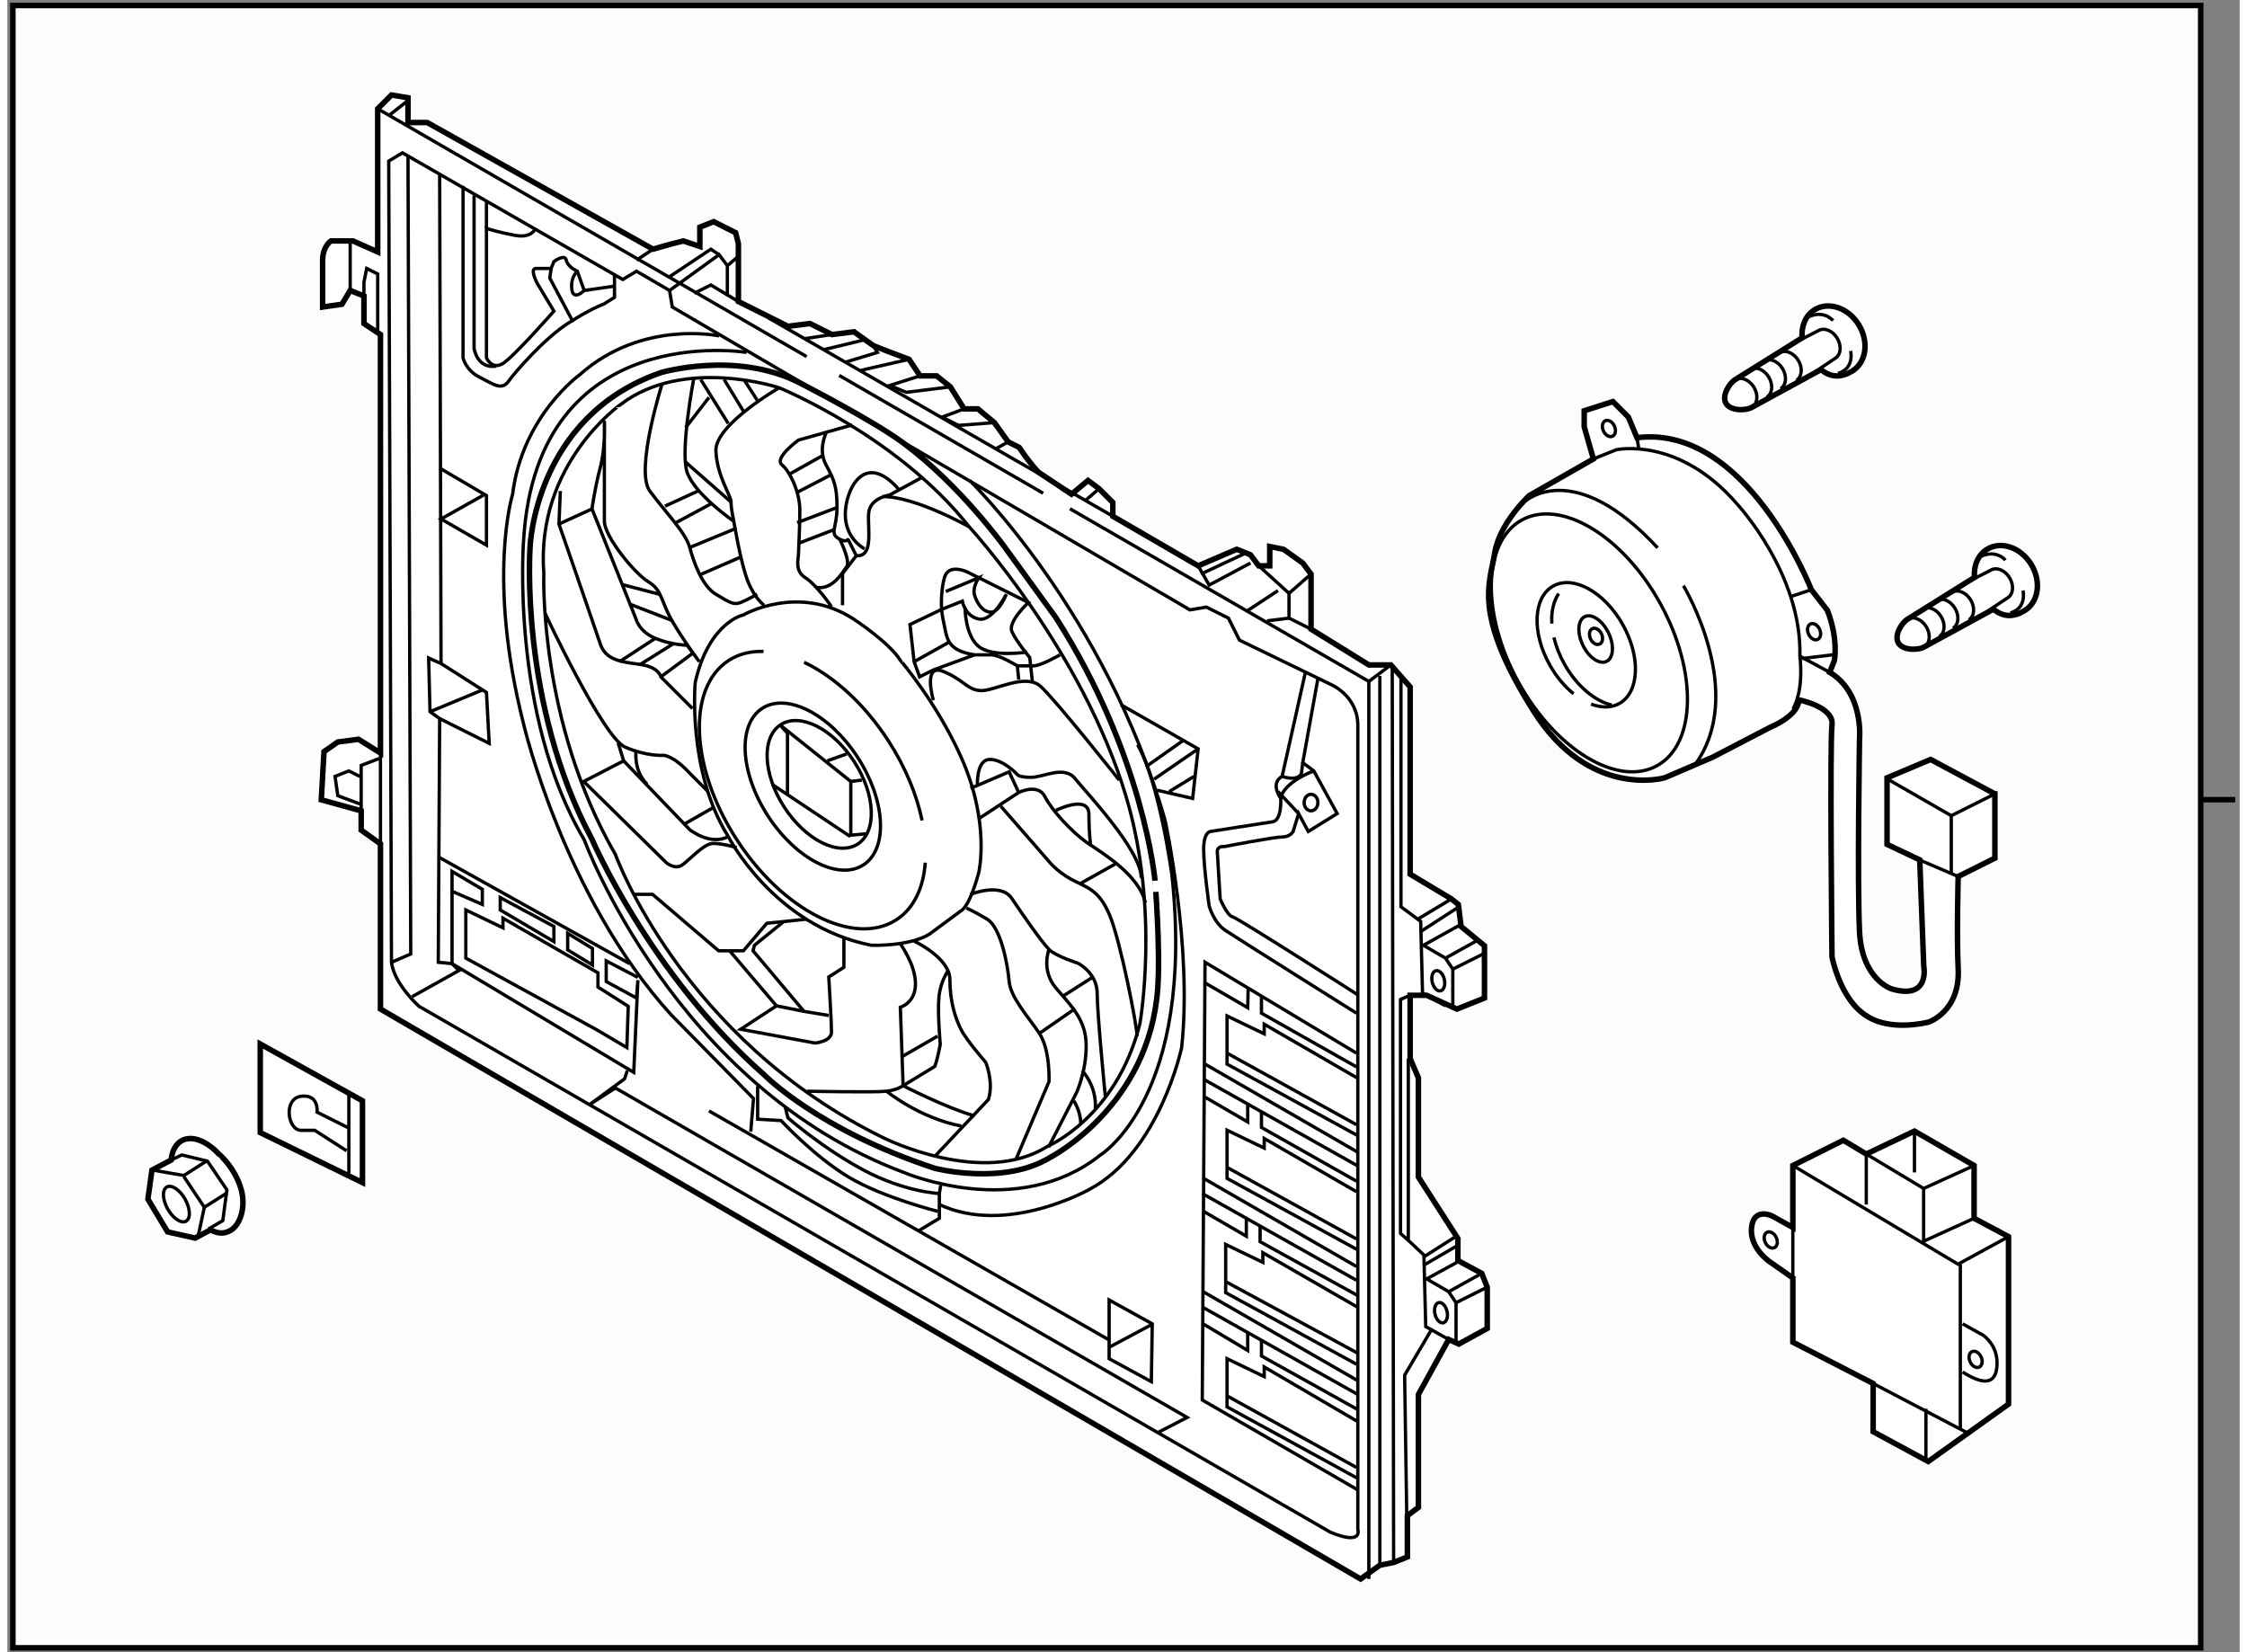 <?xml version="1.0" encoding="utf-8"?>
<!-- Generator: Adobe Illustrator 15.1.0, SVG Export Plug-In . SVG Version: 6.00 Build 0)  -->
<!DOCTYPE svg PUBLIC "-//W3C//DTD SVG 1.1//EN" "http://www.w3.org/Graphics/SVG/1.1/DTD/svg11.dtd">
<svg version="1.1" xmlns="http://www.w3.org/2000/svg" xmlns:xlink="http://www.w3.org/1999/xlink" x="0px" y="0px" width="244.8px"
	 height="180px" viewBox="20.333 12.601 202.704 150.029" enable-background="new 0 0 244.8 180" xml:space="preserve">
	
<rect x="20.333" y="12.601" width="202.704" height="150.029" fill="#808080" stroke="none"/>
	
<g><rect x="20.833" y="13.101" fill="#FCFCFC" stroke="#000000" stroke-width="0.5" width="198.667" height="149.129"></rect><line fill="none" stroke="#000000" stroke-width="0.5" x1="222.637" y1="85.218" x2="219.5" y2="85.218"></line></g>



	
<g><path fill="#FFFFFF" stroke="#000000" stroke-width="0.5" d="M78.963,35.228l-20.5-11.5h-1.75v-2.25l-1.5-0.25l-1.25,1.25v13
			l-2.25-1h-2c0,0-0.75,0.5-0.75,1.75s0,4.25,0,4.25l1.75-0.25l0.75-1.25l1.25,0.5v2.5l1.5,1v38l-2-1.25l-1.875,0.25l-1.25,0.875
			l-0.25,4.375l3.625,1v1.75l1.75,1.25v15l89,51.75l1.75-1.25l1.25-0.25l1.25-0.5v-3.75l1-0.75v-10.25l2.75-5l0.917,0.416
			l2.583-1.416v-3.75l-0.5-1.25l-2.166-1.166v-2l-3.584-5.584v-9l-0.75-1.75v-5.75h1.5l2.75,1.25l2.5-1v-4.75l-2.125-1.75l-0.25-2
			l-0.625-0.5l-3.75-2.25v-17l-1.75-2h-2l-5.25-3.25v-5l-0.75-1l-1.75-1.25l-1.25-0.25v1.75h-1l-0.75-1l-1.25-0.5l-3.5,1.5
			l-7.75-4.5v-1.25l-1.25-1.25l-1-0.75l-1.5,1.25l-3-2c0,0-0.75-0.75-1.75-2.25l-1-0.5l-1.25-1.75l-1.5-1.25h-1.25l-1.25-2l-1.25-1
			h-1.5l-1-1.5l-2-0.75l-1.25-0.5l-1.75-1.25l-2,0.25l-2-1l-2,0.25l-4.5-2.25v-3.25v-2l-0.25-1l-2-1l-1.25,0.5v1.75l-1.5-0.5
			l-1,0.25L78.963,35.228z"></path><polyline fill="none" stroke="#000000" stroke-width="0.3" points="116.823,58.798 132.898,68.086 143.963,74.478 
			143.963,155.979 		"></polyline><line fill="none" stroke="#000000" stroke-width="0.3" x1="95.868" y1="46.69" x2="114.388" y2="57.391"></line><line fill="none" stroke="#000000" stroke-width="0.3" x1="53.963" y1="22.478" x2="92.913" y2="44.982"></line><path fill="none" stroke="#000000" stroke-width="0.3" d="M55.213,99.979l-0.25-72.75l1.25-0.75l20,11.5l1.25-0.75l3,1.75
			l0.25,1.5l47,27.5l1.5-0.25l2,1l1,2l8.25,4c0,0,2.5,1,2.5,3.75s0,73,0,73s0.5,1.5-2.5,0.25l-82.75-47.75
			C57.713,103.979,55.463,101.979,55.213,99.979z"></path><line fill="none" stroke="#000000" stroke-width="0.3" x1="51.463" y1="38.978" x2="51.463" y2="34.478"></line><polyline fill="none" stroke="#000000" stroke-width="0.3" points="52.713,39.478 52.713,38.228 52.963,36.978 53.963,37.478 
			53.963,42.978 		"></polyline><line fill="none" stroke="#000000" stroke-width="0.3" x1="89.463" y1="41.478" x2="120.713" y2="59.478"></line><polyline fill="none" stroke="#000000" stroke-width="0.3" points="80.463,38.978 84.963,35.728 85.713,36.728 85.713,39.478 		
			"></polyline><polyline fill="none" stroke="#000000" stroke-width="0.3" points="86.713,39.978 84.213,38.478 82.713,39.228 		"></polyline><polyline fill="none" stroke="#000000" stroke-width="0.3" points="80.463,37.728 84.213,35.228 84.963,35.728 		"></polyline><line fill="none" stroke="#000000" stroke-width="0.3" x1="78.963" y1="35.228" x2="77.463" y2="36.228"></line><polyline fill="none" stroke="#000000" stroke-width="0.3" points="133.963,63.978 136.713,66.478 136.713,68.728 138.713,69.728 
					"></polyline><line fill="none" stroke="#000000" stroke-width="0.3" x1="138.713" y1="64.728" x2="136.713" y2="66.478"></line><polyline fill="none" stroke="#000000" stroke-width="0.3" points="133.213,63.728 129.463,65.728 128.463,63.978 		"></polyline><line fill="none" stroke="#000000" stroke-width="0.3" x1="135.713" y1="66.228" x2="132.898" y2="68.086"></line><line fill="none" stroke="#000000" stroke-width="0.3" x1="134.713" y1="68.978" x2="136.713" y2="68.728"></line><polyline fill="none" stroke="#000000" stroke-width="0.3" points="147.463,154.145 147.213,137.479 149.713,133.229 		"></polyline><line fill="none" stroke="#000000" stroke-width="0.3" x1="143.963" y1="74.478" x2="145.963" y2="72.978"></line><line fill="none" stroke="#000000" stroke-width="0.3" x1="144.963" y1="154.729" x2="144.963" y2="73.978"></line><polyline fill="none" stroke="#000000" stroke-width="0.3" points="151.213,134.229 149.13,133.063 148.963,126.563 
			147.547,125.229 147.547,108.729 		"></polyline><line fill="none" stroke="#000000" stroke-width="0.3" x1="151.963" y1="124.813" x2="148.963" y2="126.729"></line><line fill="none" stroke="#000000" stroke-width="0.3" x1="151.463" y1="94.229" x2="148.338" y2="96.104"></line><polyline fill="none" stroke="#000000" stroke-width="0.3" points="151.963,127.229 149.213,128.729 151.213,129.895 
			151.88,130.895 151.88,134.563 		"></polyline><polyline fill="none" stroke="#000000" stroke-width="0.3" points="152.213,96.604 148.921,98.438 150.921,99.604 
			151.588,100.604 151.588,104.271 		"></polyline><line fill="none" stroke="#000000" stroke-width="0.3" x1="154.213" y1="128.229" x2="151.213" y2="129.895"></line><line fill="none" stroke="#000000" stroke-width="0.3" x1="154.713" y1="129.479" x2="151.88" y2="130.895"></line><line fill="none" stroke="#000000" stroke-width="0.3" x1="151.963" y1="125.729" x2="148.963" y2="127.479"></line><polygon fill="none" stroke="#000000" stroke-width="0.3" points="120.38,130.645 120.38,135.979 124.213,138.063 
			124.297,132.813 		"></polygon><line fill="none" stroke="#000000" stroke-width="0.3" x1="120.463" y1="134.895" x2="124.213" y2="132.895"></line><polyline fill="none" stroke="#000000" stroke-width="0.3" points="124.88,142.645 127.463,141.313 75.546,111.395 
			73.213,112.895 76.38,110.563 76.63,109.813 		"></polyline><line fill="none" stroke="#000000" stroke-width="0.3" x1="84.046" y1="113.479" x2="120.296" y2="134.229"></line><path fill="none" stroke="#000000" stroke-width="0.3" d="M138.213,73.603l-2.125,9.5c0,0-1.125,0.5-0.125,2
			c0,0,0.125,2-0.75,2.125s-5.625,0.875-5.625,0.875s-0.625,0-0.625,1.625s0.5,5.125,0.5,5.125s0.375,1.5,1.5,2.25
			s11.875,7.5,11.875,7.5"></path><path fill="none" stroke="#000000" stroke-width="0.3" d="M139.338,74.228l-1.375,7.625l1,0.75l2.125,3.875l-2.625,1.625
			l-0.875-1.625l-0.5,1.625c0,0-0.25,0.5-1,0.5s-5.25,0.875-5.25,0.875s-0.75-0.125-0.625,0.625l0.25,4.125
			c0,0,0.625,1.5,1.125,1.625s11.375,7.084,11.375,7.084"></path><line fill="none" stroke="#000000" stroke-width="0.3" x1="137.588" y1="86.479" x2="135.713" y2="84.478"></line><path fill="none" stroke="#000000" stroke-width="0.3" d="M138.963,82.603c0,0-2.75,1-3,2.5"></path><path fill="none" stroke="#000000" stroke-width="0.3" d="M136.088,83.103c0,0,1.375,0.5,1.75-0.25l0.125-1"></path><ellipse fill="none" stroke="#000000" stroke-width="0.3" cx="138.713" cy="85.478" rx="0.625" ry="0.75"></ellipse><polyline fill="none" stroke="#000000" stroke-width="0.3" points="142.838,108.229 129.088,99.979 128.838,139.729 
			142.963,147.895 		"></polyline><polyline fill="none" stroke="#000000" stroke-width="0.3" points="142.963,110.52 134.463,105.604 134.463,106.479 
			131.088,104.854 131.088,109.229 142.963,115.729 		"></polyline><polyline fill="none" stroke="#000000" stroke-width="0.3" points="129.088,101.854 132.963,104.104 133.005,102.395 		"></polyline><polyline fill="none" stroke="#000000" stroke-width="0.3" points="134.213,103.104 134.213,104.604 142.838,109.479 		"></polyline><line fill="none" stroke="#000000" stroke-width="0.3" x1="131.088" y1="108.229" x2="142.838" y2="114.729"></line><polyline fill="none" stroke="#000000" stroke-width="0.3" points="142.838,120.813 134.463,115.979 134.463,116.854 
			131.088,115.229 131.088,119.604 142.963,126.104 		"></polyline><polyline fill="none" stroke="#000000" stroke-width="0.3" points="129.088,112.229 132.963,114.479 132.963,112.854 		"></polyline><polyline fill="none" stroke="#000000" stroke-width="0.3" points="134.213,113.479 134.213,114.979 142.838,119.854 		"></polyline><line fill="none" stroke="#000000" stroke-width="0.3" x1="131.088" y1="118.604" x2="142.838" y2="125.104"></line><line fill="none" stroke="#000000" stroke-width="0.3" x1="129.088" y1="109.229" x2="142.963" y2="117.229"></line><line fill="none" stroke="#000000" stroke-width="0.3" x1="128.963" y1="110.604" x2="142.963" y2="118.479"></line><polyline fill="none" stroke="#000000" stroke-width="0.3" points="142.963,131.313 134.338,126.354 134.338,127.229 
			130.963,125.604 130.963,129.979 142.838,136.479 		"></polyline><polygon fill="none" stroke="#000000" stroke-width="0.3" points="73.838,106.104 61.963,99.604 61.963,95.229 65.338,96.854 
			65.338,95.979 73.963,100.938 73.963,102.229 76.713,103.979 76.588,107.729 		"></polygon><polyline fill="none" stroke="#000000" stroke-width="0.3" points="128.963,122.604 132.838,124.854 132.838,123.229 		"></polyline><polyline fill="none" stroke="#000000" stroke-width="0.3" points="134.088,123.854 134.088,125.354 142.922,130.229 		"></polyline><line fill="none" stroke="#000000" stroke-width="0.3" x1="130.963" y1="128.979" x2="142.88" y2="135.438"></line><line fill="none" stroke="#000000" stroke-width="0.3" x1="128.963" y1="119.604" x2="142.838" y2="127.604"></line><line fill="none" stroke="#000000" stroke-width="0.3" x1="128.838" y1="120.979" x2="142.838" y2="128.854"></line><polyline fill="none" stroke="#000000" stroke-width="0.3" points="142.88,141.645 134.463,136.729 134.463,137.604 
			131.088,135.979 131.088,140.354 142.963,146.854 		"></polyline><polyline fill="none" stroke="#000000" stroke-width="0.3" points="128.838,132.77 132.963,135.229 132.963,133.604 		"></polyline><polyline fill="none" stroke="#000000" stroke-width="0.3" points="134.213,134.229 134.213,135.729 142.963,140.604 		"></polyline><line fill="none" stroke="#000000" stroke-width="0.3" x1="131.088" y1="139.354" x2="142.838" y2="145.854"></line><line fill="none" stroke="#000000" stroke-width="0.3" x1="128.922" y1="129.895" x2="142.963" y2="137.979"></line><line fill="none" stroke="#000000" stroke-width="0.3" x1="128.963" y1="131.354" x2="142.963" y2="139.229"></line><polyline fill="none" stroke="#000000" stroke-width="0.3" points="150.921,103.936 148.838,102.77 148.671,96.27 146.88,94.938 
			146.88,73.978 		"></polyline><line fill="none" stroke="#000000" stroke-width="0.3" x1="153.921" y1="97.936" x2="150.921" y2="99.604"></line><line fill="none" stroke="#000000" stroke-width="0.3" x1="154.421" y1="99.186" x2="151.588" y2="100.604"></line><line fill="none" stroke="#000000" stroke-width="0.3" x1="152.088" y1="94.979" x2="148.671" y2="97.188"></line><ellipse transform="matrix(0.975 -0.224 0.224 0.975 -18.948 36.246)" fill="none" stroke="#000000" stroke-width="0.3" cx="150.213" cy="101.603" rx="0.562" ry="0.939"></ellipse><ellipse transform="matrix(0.975 -0.224 0.224 0.975 -25.693 37.069)" fill="none" stroke="#000000" stroke-width="0.3" cx="150.463" cy="131.728" rx="0.562" ry="0.939"></ellipse><line fill="none" stroke="#000000" stroke-width="0.3" x1="146.213" y1="154.479" x2="146.088" y2="73.228"></line><polyline fill="none" stroke="#000000" stroke-width="0.3" points="147.547,125.229 146.838,124.604 146.838,103.354 
			147.713,102.979 		"></polyline><line fill="none" stroke="#000000" stroke-width="0.3" x1="128.713" y1="64.728" x2="132.713" y2="62.853"></line><polyline fill="none" stroke="#000000" stroke-width="0.3" points="121.463,76.603 128.463,80.603 127.963,85.103 124.713,84.353 
					"></polyline><path fill="none" stroke="#000000" stroke-width="0.3" d="M107.713,56.228c0,0,12.375,12,17.75,30.875c0,0,2.5,11.5,1.5,20.625
			c0,0-2,9.5-8.375,12.875c0,0-7.5,4.25-13.625,1.375"></path><line fill="none" stroke="#000000" stroke-width="0.3" x1="128.463" y1="80.603" x2="124.463" y2="83.353"></line><line fill="none" stroke="#000000" stroke-width="0.3" x1="127.088" y1="79.853" x2="123.713" y2="82.228"></line><line fill="none" stroke="#000000" stroke-width="0.3" x1="128.088" y1="83.103" x2="125.838" y2="84.478"></line><path fill="none" stroke="#000000" stroke-width="0.3" d="M103.088,124.354l1.875-1.125v-2.25c0,0-3.125-0.125-6.875-2.125
			s-6.875-4.75-6.875-4.75l-0.25-1"></path><path fill="none" stroke="#000000" stroke-width="0.3" d="M84.963,43.103c0,0-7-1.5-12.625,3.5c0,0-5.25,3.75-6.125,10.875
			c0,0-2.375,7.625,1,20.875c0,0,3.625,15.625,13.375,26.375l7.5,7.625l-0.25,3"></path><line fill="none" stroke="#000000" stroke-width="0.3" x1="59.588" y1="90.479" x2="76.838" y2="100.104"></line><polyline fill="none" stroke="#000000" stroke-width="0.3" points="57.088,103.104 61.338,100.729 60.713,100.104 59.463,99.979 
			59.588,77.853 58.713,77.228 58.588,72.353 59.713,72.853 59.588,28.478 		"></polyline><path fill="none" stroke="#000000" stroke-width="0.3" d="M88.463,111.229v3l2.125,0.125c0,0,3,3.25,6.125,5.125
			s8.125,3.125,8.125,3.125"></path><line fill="none" stroke="#000000" stroke-width="0.3" x1="105.088" y1="120.229" x2="104.963" y2="120.979"></line><polyline fill="none" stroke="#000000" stroke-width="0.3" points="59.713,72.853 63.838,75.478 64.088,80.103 59.588,77.853 		
			"></polyline><line fill="none" stroke="#000000" stroke-width="0.3" x1="63.46" y1="75.258" x2="58.713" y2="77.228"></line><polyline fill="none" stroke="#000000" stroke-width="0.3" points="56.713,26.728 56.963,99.229 55.213,99.979 		"></polyline><polyline fill="none" stroke="#000000" stroke-width="0.3" points="60.588,93.479 63.463,94.729 63.463,93.354 60.713,91.729 
			60.713,100.104 77.213,109.979 77.588,101.604 77.463,103.229 74.713,101.729 74.713,99.854 77.588,101.354 		"></polyline><polygon fill="none" stroke="#000000" stroke-width="0.3" points="65.088,94.104 65.088,95.229 69.963,98.104 69.963,96.729 		"></polygon><polygon fill="none" stroke="#000000" stroke-width="0.3" points="71.213,97.354 71.213,98.854 73.463,100.229 73.463,98.729 		
			"></polygon><line fill="none" stroke="#000000" stroke-width="0.3" x1="54.213" y1="80.978" x2="54.213" y2="89.229"></line><polyline fill="none" stroke="#000000" stroke-width="0.3" points="63.713,57.478 59.713,59.728 63.838,62.103 63.838,57.603 
			59.588,55.103 		"></polyline><polyline fill="none" stroke="#000000" stroke-width="0.3" points="52.463,86.229 52.463,82.103 54.088,81.478 		"></polyline><polyline fill="none" stroke="#000000" stroke-width="0.3" points="52.338,85.603 50.338,84.853 50.088,83.103 51.338,82.603 
			52.338,83.103 		"></polyline><path fill="none" stroke="#000000" stroke-width="0.3" d="M61.713,29.478v15.625c0,0,0.25,1.125,1.5,1.75s2,1.25,2.625,0.375
			s3.25-3.875,5.375-5.25s3.25-1.75,3.25-1.75l1-0.625v-2.125"></path><path fill="none" stroke="#000000" stroke-width="0.3" d="M68.213,33.478c0,0-0.375,0.75-1.75,0.5s-2.625-0.625-2.625-0.625v11.75
			c0,0,0.5,1.125,1.5,0.5s4.625-4.75,4.625-4.75l-1.5-2.5c0,0-0.75-1.375-0.125-1.375s1.375,0,1.375,0l0.25-0.625
			c0,0,1-0.75,1.125-0.125s1,1,1,1l0.625,1.75l2.625-0.375"></path><path fill="none" stroke="#000000" stroke-width="0.3" d="M87.463,44.603c0,0-19-3.125-20.25,17c0,0-1.25,15.875,5.5,27.25
			c0,0,8.25,22.5,29.125,30.25c0,0,10.25,4.375,17.75-1.625c0,0,8.625-5.25,6.5-25.375c0,0-1.125-8.375-3.125-11.875"></path><line fill="none" stroke="#000000" stroke-width="0.3" x1="63.838" y1="33.353" x2="63.838" y2="30.978"></line><polyline fill="none" stroke="#000000" stroke-width="0.3" points="69.713,36.978 69.588,37.853 71.713,41.853 		"></polyline><path fill="none" stroke="#000000" stroke-width="0.3" d="M72.088,37.228c0,0-0.625,0.5-0.5,1.625s1.125,0.125,1.125,0.125"></path><path fill="none" stroke="#000000" stroke-width="0.3" d="M62.713,30.353v13.875c0,0,0.25,1.875,2,1.625"></path><line fill="none" stroke="#000000" stroke-width="0.3" x1="95.213" y1="42.978" x2="92.713" y2="43.353"></line><line fill="none" stroke="#000000" stroke-width="0.3" x1="98.088" y1="43.478" x2="94.463" y2="44.353"></line><line fill="none" stroke="#000000" stroke-width="0.3" x1="102.213" y1="45.228" x2="97.838" y2="46.228"></line><polyline fill="none" stroke="#000000" stroke-width="0.3" points="98.963,43.978 99.338,44.603 96.463,45.478 		"></polyline><polyline fill="none" stroke="#000000" stroke-width="0.3" points="105.963,47.728 101.963,48.228 100.463,47.603 103.213,46.728 
					"></polyline><polyline fill="none" stroke="#000000" stroke-width="0.3" points="109.963,50.978 106.713,51.228 105.213,50.478 107.213,49.728 
					"></polyline><line fill="none" stroke="#000000" stroke-width="0.3" x1="111.213" y1="52.728" x2="110.088" y2="53.353"></line><line fill="none" stroke="#000000" stroke-width="0.3" x1="85.713" y1="36.728" x2="86.588" y2="35.978"></line><line fill="none" stroke="#000000" stroke-width="0.3" x1="54.963" y1="23.103" x2="56.713" y2="21.728"></line><line fill="none" stroke="#000000" stroke-width="0.3" x1="119.463" y1="56.978" x2="118.213" y2="58.062"></line></g>



	
<g><path fill="#FFFFFF" stroke="#000000" stroke-width="0.5" d="M200.811,84.69l-5.833-3.125l-3.959,1.667v6.042l2.969,1.406
			l0.364,9.635c0,0,0.625,3.126-2.916,2.084c0,0-2.708-0.834-2.917-5.209c-0.208-4.375,0-17.5,0-17.5s0.417-4.166-2.708-6.041
			l0.416-1.042c0,0,0.416-1.875-0.625-4.583l-1.458-1.875c0,0-5.833-15.053-15.833-13.803l-0.781-1.875l-1.406-1.406l-2.604,0.834
			v1.458l0.833,2.917l-5.833,3.333c0,0-2.707,2.5-3.125,5.208c-0.417,2.709-2.083,5.469,3.542,14.375
			c5.056,8.006,11.875,6.042,11.875,6.042l4.375-1.875l5.208-2.708c0,0,2.604-1.042,2.604-2.5c0,0,3.229,0.624,3.021,2.291
			c-0.208,1.667,0,21.042,0,21.042s0.729,3.958,3.229,5.417c0,0,1.771,1.354,5.521,0.521c0,0,2.917-0.938,2.708-4.896
			c-0.143-2.705,0-8.334,0-8.334l3.334-1.666V84.69z"></path><line fill="none" stroke="#000000" stroke-width="0.3" x1="193.831" y1="90.628" x2="197.477" y2="92.19"></line><polyline fill="none" stroke="#000000" stroke-width="0.3" points="191.228,83.44 196.852,86.67 200.811,84.69 		"></polyline><line fill="none" stroke="#000000" stroke-width="0.3" x1="196.852" y1="91.878" x2="196.852" y2="86.67"></line><ellipse transform="matrix(0.904 -0.427 0.427 0.904 -12.168 85.549)" fill="none" stroke="#000000" stroke-width="0.3" cx="184.431" cy="69.873" rx="0.548" ry="0.774"></ellipse><ellipse transform="matrix(0.904 -0.427 0.427 0.904 -14.319 77.001)" fill="none" stroke="#000000" stroke-width="0.3" cx="164.634" cy="70.446" rx="0.548" ry="0.774"></ellipse><ellipse transform="matrix(0.904 -0.427 0.427 0.904 -6.148 75.697)" fill="none" stroke="#000000" stroke-width="0.3" cx="165.81" cy="51.566" rx="0.548" ry="0.774"></ellipse><path fill="none" stroke="#000000" stroke-width="0.3" d="M164.352,54.274l2.084-0.834c0,0,5.625-1.25,10.938,4.896
			c0,0,5.938,6.354,5.729,13.854c0,0,0.417,2.917-0.625,4.792"></path><line fill="none" stroke="#000000" stroke-width="0.3" x1="185.811" y1="73.649" x2="183.103" y2="72.19"></line><line fill="none" stroke="#000000" stroke-width="0.3" x1="182.269" y1="66.773" x2="184.144" y2="66.149"></line><path fill="none" stroke="#000000" stroke-width="0.3" d="M165.73,70.078c0.537,1.125,0.455,2.282-0.19,2.586
			c-0.644,0.305-1.607-0.361-2.148-1.483c-0.54-1.125-0.456-2.282,0.189-2.589C164.226,68.288,165.189,68.957,165.73,70.078z"></path><path fill="none" stroke="#000000" stroke-width="0.3" d="M162.551,75.593c-0.797-0.644-1.545-1.521-2.143-2.58
			c-1.666-2.942-1.538-6.163,0.285-7.191c1.82-1.03,4.646,0.521,6.311,3.464c1.664,2.942,1.537,6.163-0.287,7.191
			c-0.739,0.418-1.646,0.41-2.57,0.057"></path><path fill="none" stroke="#000000" stroke-width="0.3" d="M160.58,69.226c-0.063-1.076,0.146-2.033,0.621-2.719"></path><path fill="none" stroke="#000000" stroke-width="0.3" d="M166.014,76.623c-1.511-0.358-3.156-1.708-4.273-3.688
			c-0.46-0.813-0.783-1.648-0.972-2.452"></path><ellipse transform="matrix(0.876 -0.482 0.482 0.876 -13.948 87.787)" fill="none" stroke="#000000" stroke-width="0.3" cx="164.025" cy="71.063" rx="7.365" ry="12.734"></ellipse><path fill="none" stroke="#000000" stroke-width="0.3" d="M158.154,58.128c0,0,4.375-4.063,12.031,4.219"></path><path fill="none" stroke="#000000" stroke-width="0.3" d="M172.529,65.784c0,0,5.938,9.844,0.938,16.406"></path><line fill="none" stroke="#000000" stroke-width="0.3" x1="168.311" y1="52.347" x2="168.467" y2="53.284"></line><line fill="none" stroke="#000000" stroke-width="0.3" x1="186.279" y1="72.034" x2="183.311" y2="72.399"></line></g>



	
<g><path fill="#FFFFFF" stroke="#000000" stroke-width="0.5" d="M183.308,43.278c-0.092-1.057,0.308-2.042,1.145-2.554
			c1.269-0.781,3.059-0.166,4,1.373c0.945,1.538,0.683,3.413-0.585,4.191c-0.953,0.582-1.884,0.658-2.846-0.124l-6.271,3.421
			c-0.518,0.316-1.922,0.351-2.347-0.34c-0.426-0.691,0.294-1.849,0.812-2.164L183.308,43.278z"></path><path fill="none" stroke="#000000" stroke-width="0.3" d="M177.215,47.083c0.517-0.317,1.282-0.019,1.71,0.672
			c0.422,0.693,0.347,1.512-0.175,1.832"></path><path fill="none" stroke="#000000" stroke-width="0.3" d="M178.563,46.155c0.52-0.316,1.285-0.012,1.707,0.676
			c0.426,0.692,0.348,1.512-0.169,1.829"></path><path fill="none" stroke="#000000" stroke-width="0.3" d="M179.817,45.388c0.518-0.319,1.285-0.013,1.705,0.675
			c0.427,0.691,0.349,1.513-0.168,1.828"></path><path fill="none" stroke="#000000" stroke-width="0.3" d="M181.247,44.639c0.519-0.318,1.286-0.012,1.706,0.676
			c0.426,0.691,0.349,1.513-0.169,1.828"></path><path fill="none" stroke="#000000" stroke-width="0.3" d="M184.516,46.334l1.804-1.203c0.517-0.317,0.593-1.136,0.167-1.827
			c-0.424-0.691-1.187-0.995-1.707-0.676l-1.843,0.941"></path><path fill="none" stroke="#000000" stroke-width="0.3" d="M187.709,44.471c0,0,0.393,1.577-1.144,2.04"></path><path fill="none" stroke="#000000" stroke-width="0.3" d="M186.115,41.715c0,0-0.824-1.028-2.304-0.312"></path></g>



	
<g><polygon fill="#FFFFFF" stroke="#000000" stroke-width="0.5" points="52.58,119.984 52.58,112.559 43.298,107.402 43.298,115.446 
					"></polygon><line fill="none" stroke="#000000" stroke-width="0.3" x1="51.342" y1="111.94" x2="51.342" y2="119.159"></line><path fill="none" stroke="#000000" stroke-width="0.3" d="M51.342,115.034l-2.887-1.444c0,0,0.206-1.649-1.444-1.443
			s-1.238,3.094,0,3.094c1.237,0,1.237,0,1.237,0l2.888,1.856"></path></g>



	
<g><path fill="#FFFFFF" stroke="#000000" stroke-width="0.5" d="M41.576,120.646c0.425,1.564-0.091,3.212-1.013,3.702
			c-0.557,0.302-1.069,0.301-1.784-0.069l-1.397,0.745l-2.495-0.56l-1.791-2.979l0.366-2.628l1.745-0.922
			c0.084-0.819,0.411-1.461,0.98-1.767c0.911-0.485,2.2,0.023,3.302,1.174C39.49,117.342,41.017,118.596,41.576,120.646z"></path><polyline fill="none" stroke="#000000" stroke-width="0.3" points="38.586,124.204 39.898,123.44 40.269,120.646 38.501,118.038 
			36.172,117.478 35.208,117.935 		"></polyline><polyline fill="none" stroke="#000000" stroke-width="0.3" points="40.271,120.925 38.22,122.229 37.654,124.863 		"></polyline><polyline fill="none" stroke="#000000" stroke-width="0.3" points="38.407,118.038 36.358,119.343 33.488,118.841 		"></polyline><line fill="none" stroke="#000000" stroke-width="0.3" x1="38.22" y1="122.229" x2="36.358" y2="119.436"></line><path fill="none" stroke="#000000" stroke-width="0.3" d="M36.475,121.494c0.479,0.859,0.519,1.752,0.081,1.998
			c-0.436,0.24-1.179-0.255-1.664-1.109c-0.479-0.854-0.517-1.752-0.079-1.996C35.251,120.146,35.992,120.637,36.475,121.494z"></path></g>



	
<g><path fill="#FFFFFF" stroke="#000000" stroke-width="0.5" d="M124.796,102.313c-0.742,10.76-9.75,15.375-9.75,15.375
			c-4.25,2.625-10.5,1-10.5,1c-10.625-3.5-15.5-8.5-15.5-8.5c-10.375-9.125-15.625-21.375-15.625-21.375
			c-6.625-12.376-5.625-26.501-5.625-26.501s0.375-11.875,11.875-15.875c0,0,6.75-2,12.5,0.875c0,0,6.625,3.375,9.5,5.5
			c5.188,3.835,9.25,9.5,9.25,9.5l4.625,6.375c8,12.5,9,23.876,9,23.876S125.046,98.688,124.796,102.313z"></path><path fill="none" stroke="#000000" stroke-width="0.3" d="M102.671,98.063c0,0,3.25,1.5,3.25,3.5s0.5,3.5,1,4.5s2.25,3,2.25,3
			s0.75,1.75,0.25,3.375l-4.792,5.084"></path><path fill="none" stroke="#000000" stroke-width="0.3" d="M111.963,117.771l2.958-6.959c0,0,0.125-2.875-0.875-4.375
			s-2.625-3.25-2.75-4.75s-0.75-4.875-2-5.625s-1.875-1-1.875-1"></path><path fill="none" stroke="#000000" stroke-width="0.3" d="M107.796,93.813c0,0,2.75-1.125,3.75,0.375s2.75,4,3.375,4.625
			s2.625,1.25,2.625,1.25s1.75,0.875,1.75,2.75s0.75,9.459,0.75,9.459"></path><path fill="none" stroke="#000000" stroke-width="0.3" d="M110.546,85.812l4.25,4.875c0,0,0.75,1,2.125,1.75s2.5,0.875,3.5,3.25
			s2.5,10.125,2.5,11"></path><path fill="none" stroke="#000000" stroke-width="0.3" d="M105.796,100.688c0,0-0.75,1-0.875,2.5s0.125,4.25,0.125,4.25
			s-0.25,1.375-0.5,2l-2.875,1.75c0,0-0.5,0.375-1.5,0.5s-7.208,0-7.208,0"></path><polyline fill="none" stroke="#000000" stroke-width="0.3" points="77.296,93.813 78.921,93.813 84.921,98.938 87.171,98.938 
			89.296,96.438 92.921,96.063 		"></polyline><polyline fill="none" stroke="#000000" stroke-width="0.3" points="94.921,104.813 92.671,104.438 88.046,98.938 88.171,98.438 
			90.796,96.313 		"></polyline><path fill="none" stroke="#000000" stroke-width="0.3" d="M85.921,98.938l4.25,5l-3.25,2.125l6.75,1.25c0,0,1.5-0.125,1.5-1
			s-0.25-5-0.25-5l1.375-0.875v-2.75"></path><line fill="none" stroke="#000000" stroke-width="0.3" x1="92.671" y1="104.438" x2="90.171" y2="103.938"></line><path fill="none" stroke="#000000" stroke-width="0.3" d="M108.171,113.938c-2.625-0.75-6.5-2.75-6.5-2.75l-0.25-7.125
			c0,0,1.375-0.375,1.375-2.125s-1.375-3.625-1.375-3.625"></path><path fill="none" stroke="#000000" stroke-width="0.3" d="M100.171,111.688c0,0,2.917,2.416,6.792,3.166"></path><path fill="none" stroke="#000000" stroke-width="0.3" d="M106.921,81.312c2.695,5.991,1.625,10.501,1.625,10.501
			c-0.875,3.25-1.625,3.5-1.625,3.5l-2.875,2.125c-1.875,1.125-5.25,1-5.25,1c-8.875-1.75-13-9.875-13-9.875
			c-3.75-6.001-3-14.001-3-14.001c1.25-5.5,4.375-6.125,4.375-6.125s5-2.875,10,0.375c0,0,3.25,2.125,4.25,3.75
			C101.421,72.562,104.671,76.312,106.921,81.312z"></path><path fill="none" stroke="#000000" stroke-width="0.3" d="M86.546,89.563c0,0-1.25-0.375-2.125-0.375s-2.25,1.625-2.875,2
			s-1.375-0.25-1.375-0.25l-7.5-7.375l3.625-1.875l6,6.251c0,0,1.875,1.5,3.5,0.625"></path><path fill="none" stroke="#000000" stroke-width="0.3" d="M69.171,68.312c0,0,5.25,11.25,7.25,12.125s3.5,0.75,3.5,0.75
			s0.875,0,2.375,1.625l1.625,1.625"></path><path fill="none" stroke="#000000" stroke-width="0.3" d="M77.421,80.812c0,0-0.25,1.75,1,3"></path><line fill="none" stroke="#000000" stroke-width="0.3" x1="75.796" y1="80.062" x2="76.296" y2="81.687"></line><path fill="none" stroke="#000000" stroke-width="0.3" d="M114.921,98.813c0,0-0.75,1.875,0.625,3.5s2.75,2.875,2.75,5.25
			s-0.875,4.25-0.875,4.25l-2.542,4.959"></path><line fill="none" stroke="#000000" stroke-width="0.3" x1="114.046" y1="106.438" x2="117.296" y2="104.188"></line><line fill="none" stroke="#000000" stroke-width="0.3" x1="101.546" y1="108.563" x2="104.796" y2="106.688"></line><line fill="none" stroke="#000000" stroke-width="0.3" x1="116.171" y1="103.063" x2="118.921" y2="101.313"></line><path fill="none" stroke="#000000" stroke-width="0.3" d="M117.921,109.813c0,0,1.333,1.334,1.208,3.459"></path><path fill="none" stroke="#000000" stroke-width="0.3" d="M117.171,112.563c0,0,0.625,0.916,0.625,2.041"></path><path fill="none" stroke="#000000" stroke-width="0.3" d="M108.421,83.937c0,0-0.125-2.375,1.125-2.375s2.5,1.375,2.5,1.375
			s0.125,0.25,1.25,0.25s3-1.125,4,0.125c1,1.25,6,6.5,6,9"></path><path fill="none" stroke="#000000" stroke-width="0.3" d="M104.421,76.187c0,0-1-3.375,0.875-2.625s2.25,1.75,3.5,1.75
			s4-1.625,5.375-0.375s7.125,8.5,7.125,8.5"></path><path fill="none" stroke="#000000" stroke-width="0.3" d="M108.546,86.938l3.625-2.375c0,0,1.75-0.875,2.375,0.375
			c0.625,1.25,2.5,3.25,3.75,4.125s4.75,2.875,5.375,5.5"></path><polyline fill="none" stroke="#000000" stroke-width="0.3" points="107.796,84.187 111.296,82.687 112.171,84.562 		"></polyline><path fill="none" stroke="#000000" stroke-width="0.3" d="M115.546,86.188c0,0,3-1.5,3,0.375c0,1.875,0.167,2.875,0.167,2.875"></path><line fill="none" stroke="#000000" stroke-width="0.3" x1="120.921" y1="91.063" x2="117.796" y2="92.813"></line><path fill="none" stroke="#000000" stroke-width="0.3" d="M115.921,72.062c0,0-1.75,1-2.375,1s-1.5,0-1.5,0s-1.625-1-2.375-1
			s-1.5,0-1.5,0l-3.75,1.375l-1.25,0.625l-0.5-1.375l-0.375-3.375l2.875-1.375c0,0-0.125-1.5,0.25-2.875s2.125-0.5,2.125-0.5
			l5.5,2.75c0,0-1.875,1.75-1.5,2.625s1.625,2.375,1.625,2.375l0.25,2.25"></path><line fill="none" stroke="#000000" stroke-width="0.3" x1="105.796" y1="70.937" x2="102.671" y2="72.687"></line><path fill="none" stroke="#000000" stroke-width="0.3" d="M105.546,66.312l3-1.25c0,0-0.625,0.875-0.375,1.625s0.75,1.5,1.5,1.5
			s1.375-1.625,1.375-1.625s-1.25,2.5-2.5,2.25s-1.5-1.625-1.5-1.625l-1.875,0.75c0,0,0,0.375,0.25,1.5s0.25,2.25,2.75,2.625"></path><path fill="none" stroke="#000000" stroke-width="0.3" d="M69.046,64.687c0,0-0.5,13.375,6.5,25.501c0,0,6,16.75,24.375,25.75
			c0,0,9,4.5,14.875,0.75c0,0,6.25-2.625,8.375-11.125c0,0,1.844-10.281-1.25-20.625c-4-13.375-14.25-24.5-14.25-24.5
			c-6.5-8.25-17.25-12.625-17.25-12.625s-8.625-2.875-14.375,1.5C76.046,49.312,68.296,54.687,69.046,64.687z"></path><line fill="none" stroke="#000000" stroke-width="0.3" x1="81.796" y1="87.438" x2="84.421" y2="85.937"></line><path fill="none" stroke="#000000" stroke-width="0.3" d="M82.671,46.937c0,0-1.25,6.5-0.625,8.5s4.25,4.5,4.25,4.5
			s0.625,3.75,1.25,5.375s1.5,2.25,1.5,2.25"></path><path fill="none" stroke="#000000" stroke-width="0.3" d="M90.421,47.812c0,0-5.875,3.375-5.75,5.75s1.375,4,1.375,4.625
			s0.25,1.75,0.25,1.75"></path><path fill="none" stroke="#000000" stroke-width="0.3" d="M74.546,50.812c0,0,0.125,2.375-0.375,4.25s-0.75,3.75-0.75,3.75l4,10
			c0,0,0.25,1.125,1.75,1.75s2.875,0.625,2.875,0.625l1.125,1.5c0,0-1.5-2-2.5-3.75s-0.875-2.75-2.125-3.5s-4-4.125-4-5.5s0-9,0-9"></path><path fill="none" stroke="#000000" stroke-width="0.3" d="M79.796,47.437c0,0-2.5,7.875-1.125,9.75s3.25,3.75,3.625,5.125
			s1.125,3.5,2.375,4.25s1.625,1,2.25,0.75s1.5-0.75,1.5-0.75"></path><line fill="none" stroke="#000000" stroke-width="0.3" x1="83.296" y1="47.062" x2="85.796" y2="51.062"></line><line fill="none" stroke="#000000" stroke-width="0.3" x1="85.421" y1="47.062" x2="87.171" y2="49.937"></line><line fill="none" stroke="#000000" stroke-width="0.3" x1="87.296" y1="47.187" x2="88.421" y2="48.937"></line><line fill="none" stroke="#000000" stroke-width="0.3" x1="84.046" y1="48.687" x2="81.921" y2="51.437"></line><line fill="none" stroke="#000000" stroke-width="0.3" x1="83.046" y1="57.187" x2="80.046" y2="58.562"></line><line fill="none" stroke="#000000" stroke-width="0.3" x1="86.546" y1="60.562" x2="82.296" y2="62.312"></line><line fill="none" stroke="#000000" stroke-width="0.3" x1="84.296" y1="58.312" x2="81.046" y2="60.062"></line><line fill="none" stroke="#000000" stroke-width="0.3" x1="81.921" y1="54.562" x2="86.046" y2="58.187"></line><path fill="none" stroke="#000000" stroke-width="0.3" d="M97.046,51.187l-4.875,1.375c0,0-2.25,1.625-1.5,2.25
			s1.625,2.5,1.625,4.125s-0.125,3.625-0.125,4s-0.375,1.5,0.625,2.125s2.375,2.625,2.375,2.625"></path><path fill="none" stroke="#000000" stroke-width="0.3" d="M82.546,76.937l-2.875-2.875c0,0-0.125-0.875-1.875-1.125
			s-3.125-0.375-3.625-1.875s-3.75-10.875-3.75-10.875l3-1.375"></path><line fill="none" stroke="#000000" stroke-width="0.3" x1="70.546" y1="57.187" x2="70.421" y2="60.187"></line><line fill="none" stroke="#000000" stroke-width="0.3" x1="82.546" y1="71.937" x2="79.671" y2="74.062"></line><line fill="none" stroke="#000000" stroke-width="0.3" x1="79.171" y1="70.562" x2="75.921" y2="72.687"></line><line fill="none" stroke="#000000" stroke-width="0.3" x1="76.796" y1="67.437" x2="80.671" y2="68.937"></line><line fill="none" stroke="#000000" stroke-width="0.3" x1="83.171" y1="64.812" x2="86.921" y2="63.187"></line><path fill="none" stroke="#000000" stroke-width="0.3" d="M94.671,51.937c0,0-0.75,1.5,0,2.875s1,2,1,3.875
			s-0.75,2.375,0.25,2.875s0.5-0.5,1,0.5s0.5,1,0.5,1l-1.25,1.625c0,0,0,1,0,1.625s0,1.25,0,1.25"></path><path fill="none" stroke="#000000" stroke-width="0.3" d="M103.421,55.937l-3,1.625c0,0-1.75,0.25-1.875,1.625s0.5,4-1.125,3.875"></path><path fill="none" stroke="#000000" stroke-width="0.3" d="M107.671,60.437c0,0-4.875-2.75-7.875-2.75"></path><path fill="none" stroke="#000000" stroke-width="0.3" d="M107.296,67.812c0,0,0,2.5,1.25,3.5s4.375,0.5,4.375,0.5"></path><line fill="none" stroke="#000000" stroke-width="0.3" x1="94.421" y1="53.937" x2="91.296" y2="55.687"></line><line fill="none" stroke="#000000" stroke-width="0.3" x1="95.171" y1="55.687" x2="92.046" y2="57.312"></line><line fill="none" stroke="#000000" stroke-width="0.3" x1="95.671" y1="58.687" x2="92.046" y2="60.062"></line><line fill="none" stroke="#000000" stroke-width="0.3" x1="95.421" y1="60.687" x2="92.171" y2="61.937"></line><path fill="none" stroke="#000000" stroke-width="0.3" d="M98.171,62.437c0,0-1.75-0.875-1.75-3.125s1.75-5.875,4.875-2.25"></path><line fill="none" stroke="#000000" stroke-width="0.3" x1="76.171" y1="65.687" x2="79.546" y2="66.562"></line><line fill="none" stroke="#000000" stroke-width="0.3" x1="77.796" y1="72.937" x2="80.796" y2="71.062"></line><path fill="none" stroke="#000000" stroke-width="0.3" d="M92.683,72.739c2.709,1.291,5.492,3.79,7.663,7.149
			c1.547,2.394,2.567,4.892,3.049,7.217"></path><path fill="none" stroke="#000000" stroke-width="0.3" d="M103.686,90.934c-0.17,2.299-1.042,4.164-2.632,5.191
			c-3.812,2.463-10.308-0.813-14.51-7.316c-4.203-6.505-4.52-13.774-0.708-16.237c0.921-0.595,1.999-0.855,3.164-0.816"></path><path fill="none" stroke="#000000" stroke-width="0.3" d="M97.559,81.39c2.536,3.924,2.762,8.292,0.506,9.749
			c-2.257,1.459-6.141-0.541-8.678-4.467c-2.536-3.928-2.763-8.292-0.506-9.75C91.137,75.463,95.022,77.464,97.559,81.39z"></path><ellipse transform="matrix(0.84 -0.543 0.543 0.84 -30.461 64.432)" fill="none" stroke="#000000" stroke-width="0.3" cx="94.02" cy="83.865" rx="3.789" ry="6.448"></ellipse><polyline fill="none" stroke="#000000" stroke-width="0.3" points="91.171,84.812 91.171,79.187 90.521,78.449 96.921,83.562 
			96.921,88.438 98.296,88.313 		"></polyline><line fill="none" stroke="#000000" stroke-width="0.3" x1="97.921" y1="83.437" x2="96.921" y2="83.562"></line><line fill="none" stroke="#000000" stroke-width="0.3" x1="89.754" y1="83.812" x2="96.879" y2="88.563"></line><line fill="none" stroke="#000000" stroke-width="0.3" x1="94.796" y1="81.687" x2="96.546" y2="81.062"></line><line fill="none" stroke="#000000" stroke-width="0.3" x1="112.046" y1="73.062" x2="112.171" y2="74.312"></line><path fill="none" stroke="#000000" stroke-width="0.3" d="M95.921,61.562c0,0,1,2,0.625,2.5s-1.25,2.125-2.75,1.875"></path></g>



	
<g><path fill="#FFFFFF" stroke="#000000" stroke-width="0.5" d="M189.133,117.395l-2.084-1.25l-4.584,2.292v5.625l-1.875-1.041
			c0,0-1.667-0.834-1.875,1.041c-0.207,1.875,1.668,3.125,1.668,3.125l2.083,1.458v5.834l7.292,3.75v4.375l5,2.708l7.291-5.208
			v-15.208l-3.125-1.667v-4.792l-5.416-3.125L189.133,117.395z"></path><line fill="none" stroke="#000000" stroke-width="0.3" x1="189.758" y1="138.229" x2="198.508" y2="142.812"></line><polyline fill="none" stroke="#000000" stroke-width="0.3" points="182.465,118.437 197.465,127.396 202.049,124.896 		"></polyline><line fill="none" stroke="#000000" stroke-width="0.3" x1="197.674" y1="142.396" x2="197.674" y2="127.396"></line><line fill="none" stroke="#000000" stroke-width="0.3" x1="194.549" y1="140.521" x2="194.549" y2="145.312"></line><polyline fill="none" stroke="#000000" stroke-width="0.3" points="198.924,123.229 194.34,125.312 194.34,120.521 
			189.133,117.395 189.133,121.979 		"></polyline><line fill="none" stroke="#000000" stroke-width="0.3" x1="198.924" y1="118.437" x2="194.34" y2="120.521"></line><path fill="none" stroke="#000000" stroke-width="0.3" d="M180.955,124.962c0.183,0.385,0.111,0.803-0.162,0.932
			s-0.646-0.078-0.829-0.465c-0.185-0.385-0.111-0.803,0.162-0.933C180.399,124.367,180.772,124.576,180.955,124.962z"></path><ellipse transform="matrix(0.904 -0.427 0.427 0.904 -39 98.18)" fill="none" stroke="#000000" stroke-width="0.3" cx="199.132" cy="135.937" rx="0.548" ry="0.775"></ellipse><path fill="none" stroke="#000000" stroke-width="0.3" d="M197.883,132.812l1.875,1.042c0,0,1.25,0.833,1.25,2.5
			s-0.833,2.291-3.125,0.833"></path><line fill="none" stroke="#000000" stroke-width="0.3" x1="182.465" y1="124.062" x2="182.465" y2="128.437"></line><line fill="none" stroke="#000000" stroke-width="0.3" x1="193.508" y1="115.312" x2="193.508" y2="119.062"></line></g>



	
<g><path fill="#FFFFFF" stroke="#000000" stroke-width="0.5" d="M198.961,65.03c-0.092-1.057,0.308-2.042,1.145-2.554
			c1.269-0.781,3.059-0.166,4,1.373c0.945,1.538,0.683,3.413-0.585,4.192c-0.953,0.582-1.885,0.658-2.846-0.124l-6.271,3.422
			c-0.518,0.315-1.922,0.351-2.347-0.34c-0.426-0.691,0.294-1.848,0.812-2.164L198.961,65.03z"></path><path fill="none" stroke="#000000" stroke-width="0.3" d="M192.868,68.835c0.517-0.317,1.282-0.019,1.71,0.672
			c0.422,0.693,0.347,1.512-0.175,1.832"></path><path fill="none" stroke="#000000" stroke-width="0.3" d="M194.217,67.907c0.52-0.316,1.285-0.012,1.707,0.676
			c0.426,0.692,0.348,1.512-0.169,1.83"></path><path fill="none" stroke="#000000" stroke-width="0.3" d="M195.47,67.14c0.519-0.318,1.286-0.013,1.706,0.676
			c0.426,0.691,0.349,1.513-0.168,1.828"></path><path fill="none" stroke="#000000" stroke-width="0.3" d="M196.9,66.392c0.519-0.318,1.285-0.013,1.706,0.675
			c0.426,0.692,0.349,1.513-0.169,1.828"></path><path fill="none" stroke="#000000" stroke-width="0.3" d="M200.169,68.086l1.804-1.203c0.517-0.317,0.593-1.136,0.167-1.827
			c-0.425-0.691-1.187-0.995-1.707-0.677l-1.843,0.941"></path><path fill="none" stroke="#000000" stroke-width="0.3" d="M203.362,66.223c0,0,0.393,1.578-1.144,2.04"></path><path fill="none" stroke="#000000" stroke-width="0.3" d="M201.768,63.467c0,0-0.823-1.028-2.303-0.312"></path></g>


</svg>